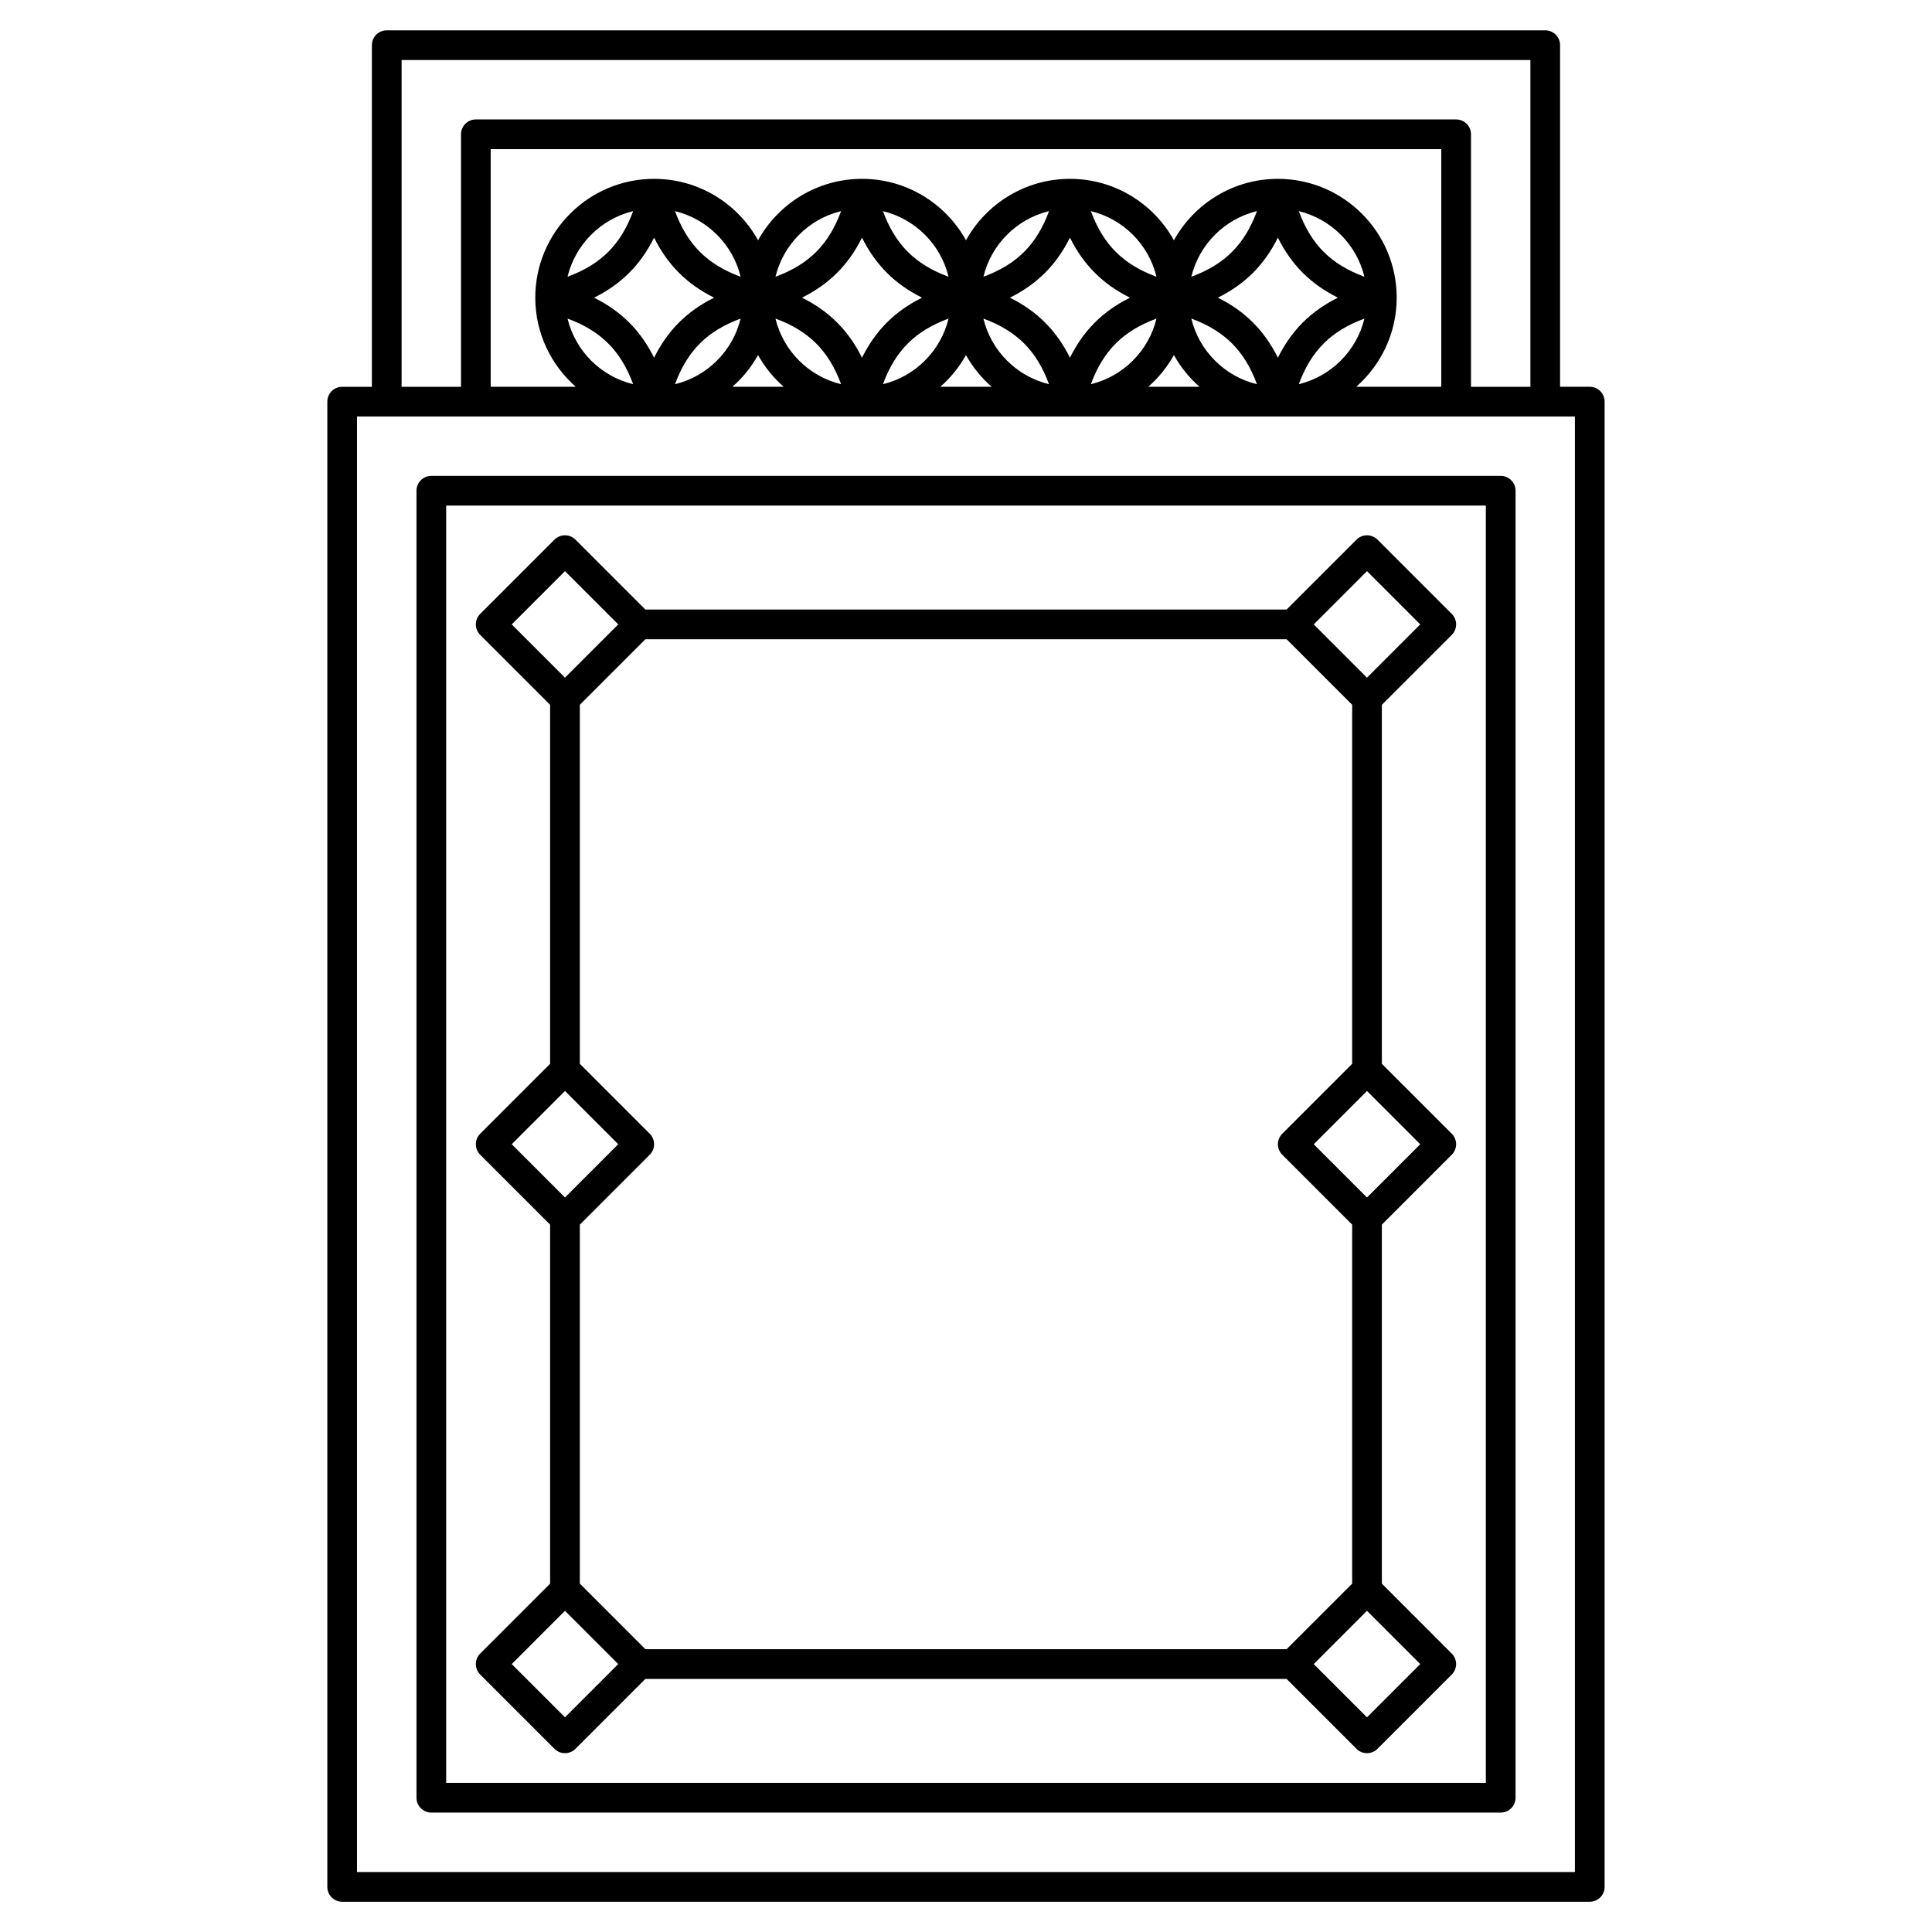 <?xml version="1.0" encoding="UTF-8"?>
<!-- Uploaded to: ICON Repo, www.svgrepo.com, Generator: ICON Repo Mixer Tools -->
<svg fill="#000000" width="800px" height="800px" version="1.1" viewBox="144 144 512 512" xmlns="http://www.w3.org/2000/svg">
 <g>
  <path d="m565.31 246.5h-7.871v-90.527c0-2.176-1.758-3.938-3.938-3.938l-307.01 0.004c-2.176 0-3.938 1.758-3.938 3.938v90.527h-7.871c-2.176 0-3.938 1.758-3.938 3.938v393.6c0 2.176 1.758 3.938 3.938 3.938h330.62c2.176 0 3.938-1.758 3.938-3.938v-393.6c0-2.18-1.758-3.941-3.934-3.941zm-314.88-86.59h299.14v86.594h-15.742v-66.914c0-2.176-1.758-3.938-3.938-3.938h-259.78c-2.176 0-3.938 1.758-3.938 3.938v66.914h-15.742zm252.98 86.59c6.562-5.773 10.73-14.211 10.73-23.617 0-17.363-14.125-31.488-31.488-31.488-11.848 0-22.18 6.586-27.551 16.281-5.371-9.695-15.703-16.281-27.551-16.281-11.848 0-22.18 6.586-27.551 16.281-5.371-9.695-15.703-16.281-27.551-16.281s-22.18 6.586-27.551 16.281c-5.371-9.695-15.703-16.281-27.551-16.281-17.363 0-31.488 14.125-31.488 31.488 0 9.406 4.168 17.844 10.73 23.617h-22.547v-62.977h251.91v62.977zm-15.215-0.684c3.281-8.875 8.512-14.105 17.391-17.391-2.078 8.574-8.82 15.316-17.391 17.391zm-55.102 0c3.281-8.875 8.512-14.105 17.391-17.391-2.082 8.574-8.824 15.316-17.391 17.391zm-55.105 0c3.281-8.875 8.512-14.105 17.391-17.391-2.078 8.574-8.82 15.316-17.391 17.391zm-55.105 0c3.281-8.875 8.512-14.105 17.391-17.391-2.078 8.574-8.82 15.316-17.391 17.391zm-5.543-7.019c-3.566-7.199-8.711-12.344-15.91-15.91 7.199-3.566 12.344-8.711 15.91-15.91 3.566 7.199 8.711 12.344 15.91 15.91-7.203 3.566-12.344 8.711-15.91 15.91zm39.191-15.91c7.199-3.566 12.344-8.711 15.91-15.91 3.566 7.199 8.711 12.344 15.91 15.91-7.199 3.566-12.344 8.711-15.91 15.91-3.566-7.199-8.711-12.344-15.91-15.91zm10.367 22.93c-8.57-2.074-15.316-8.816-17.391-17.391 8.879 3.285 14.109 8.516 17.391 17.391zm44.738-22.93c7.199-3.566 12.344-8.711 15.91-15.91 3.566 7.199 8.711 12.344 15.91 15.91-7.199 3.566-12.344 8.711-15.91 15.91-3.566-7.199-8.711-12.344-15.91-15.91zm10.363 22.93c-8.57-2.074-15.316-8.816-17.391-17.391 8.883 3.285 14.113 8.516 17.391 17.391zm44.742-22.93c7.199-3.566 12.344-8.711 15.91-15.91 3.566 7.199 8.711 12.344 15.91 15.91-7.199 3.566-12.344 8.711-15.91 15.91-3.566-7.199-8.711-12.344-15.91-15.91zm10.363 22.93c-8.57-2.074-15.316-8.816-17.391-17.391 8.879 3.285 14.113 8.516 17.391 17.391zm11.09-45.863c8.57 2.074 15.316 8.816 17.391 17.391-8.875-3.281-14.109-8.516-17.391-17.391zm-28.477 17.387c2.074-8.57 8.816-15.316 17.391-17.391-3.281 8.883-8.516 14.113-17.391 17.391zm-26.625-17.387c8.57 2.074 15.316 8.816 17.391 17.391-8.879-3.281-14.113-8.516-17.391-17.391zm-28.477 17.387c2.074-8.57 8.816-15.316 17.391-17.391-3.285 8.883-8.516 14.113-17.391 17.391zm-26.629-17.387c8.57 2.074 15.316 8.816 17.391 17.391-8.875-3.281-14.113-8.516-17.391-17.391zm-28.477 17.387c2.074-8.57 8.816-15.316 17.391-17.391-3.285 8.883-8.516 14.113-17.391 17.391zm-26.629-17.387c8.57 2.074 15.316 8.816 17.391 17.391-8.875-3.281-14.109-8.516-17.391-17.391zm-28.477 17.387c2.074-8.57 8.816-15.316 17.391-17.391-3.281 8.883-8.516 14.113-17.391 17.391zm17.387 28.477c-8.57-2.074-15.316-8.816-17.391-17.391 8.879 3.285 14.113 8.516 17.391 17.391zm33.098-7.723c1.766 3.184 4.078 6.019 6.793 8.406h-13.59c2.719-2.387 5.031-5.219 6.797-8.406zm55.105 0c1.766 3.184 4.078 6.019 6.793 8.406h-13.59c2.719-2.387 5.027-5.219 6.797-8.406zm55.102 0c1.766 3.184 4.078 6.019 6.793 8.406h-13.59c2.719-2.387 5.031-5.219 6.797-8.406zm106.27 402.01h-322.75v-385.73h322.75z"/>
  <path d="m541.7 270.11h-283.39c-2.176 0-3.938 1.758-3.938 3.938v346.37c0 2.176 1.758 3.938 3.938 3.938h283.39c2.176 0 3.938-1.758 3.938-3.938v-346.37c0-2.176-1.762-3.938-3.938-3.938zm-3.938 346.37h-275.52v-338.5h275.52z"/>
  <path d="m271.26 582.21c-1.539 1.539-1.539 4.027 0 5.566l19.68 19.68c0.766 0.766 1.773 1.152 2.781 1.152 1.008 0 2.016-0.387 2.781-1.152l18.527-18.527h169.93l18.527 18.527c0.766 0.766 1.773 1.152 2.781 1.152s2.016-0.387 2.781-1.152l19.68-19.68c1.539-1.539 1.539-4.027 0-5.566l-18.52-18.527v-95.141l18.527-18.527c1.539-1.539 1.539-4.027 0-5.566l-18.527-18.523v-95.141l18.527-18.527c1.539-1.539 1.539-4.027 0-5.566l-19.68-19.68c-1.539-1.539-4.027-1.539-5.566 0l-18.527 18.527h-169.93l-18.527-18.527c-1.539-1.539-4.027-1.539-5.566 0l-19.68 19.68c-1.539 1.539-1.539 4.027 0 5.566l18.527 18.527v95.141l-18.527 18.527c-1.539 1.539-1.539 4.027 0 5.566l18.527 18.523v95.141zm44.926-137.76-18.523-18.527v-95.141l17.375-17.375h169.93l17.371 17.375v95.141l-18.527 18.527c-1.539 1.539-1.539 4.027 0 5.566l18.527 18.523v95.141l-17.375 17.375h-169.93l-17.371-17.375v-95.141l18.527-18.527c1.535-1.539 1.535-4.023-0.004-5.562zm-22.461 154.66-14.113-14.113 14.113-14.117 14.113 14.113zm212.54 0-14.113-14.113 14.113-14.117 14.113 14.113zm0-137.76-14.113-14.113 14.113-14.113 14.113 14.113zm0-165.99 14.113 14.113-14.113 14.117-14.113-14.113zm-212.54 0 14.113 14.113-14.113 14.117-14.113-14.113zm0 137.76 14.113 14.113-14.113 14.113-14.113-14.113z"/>
 </g>
</svg>
